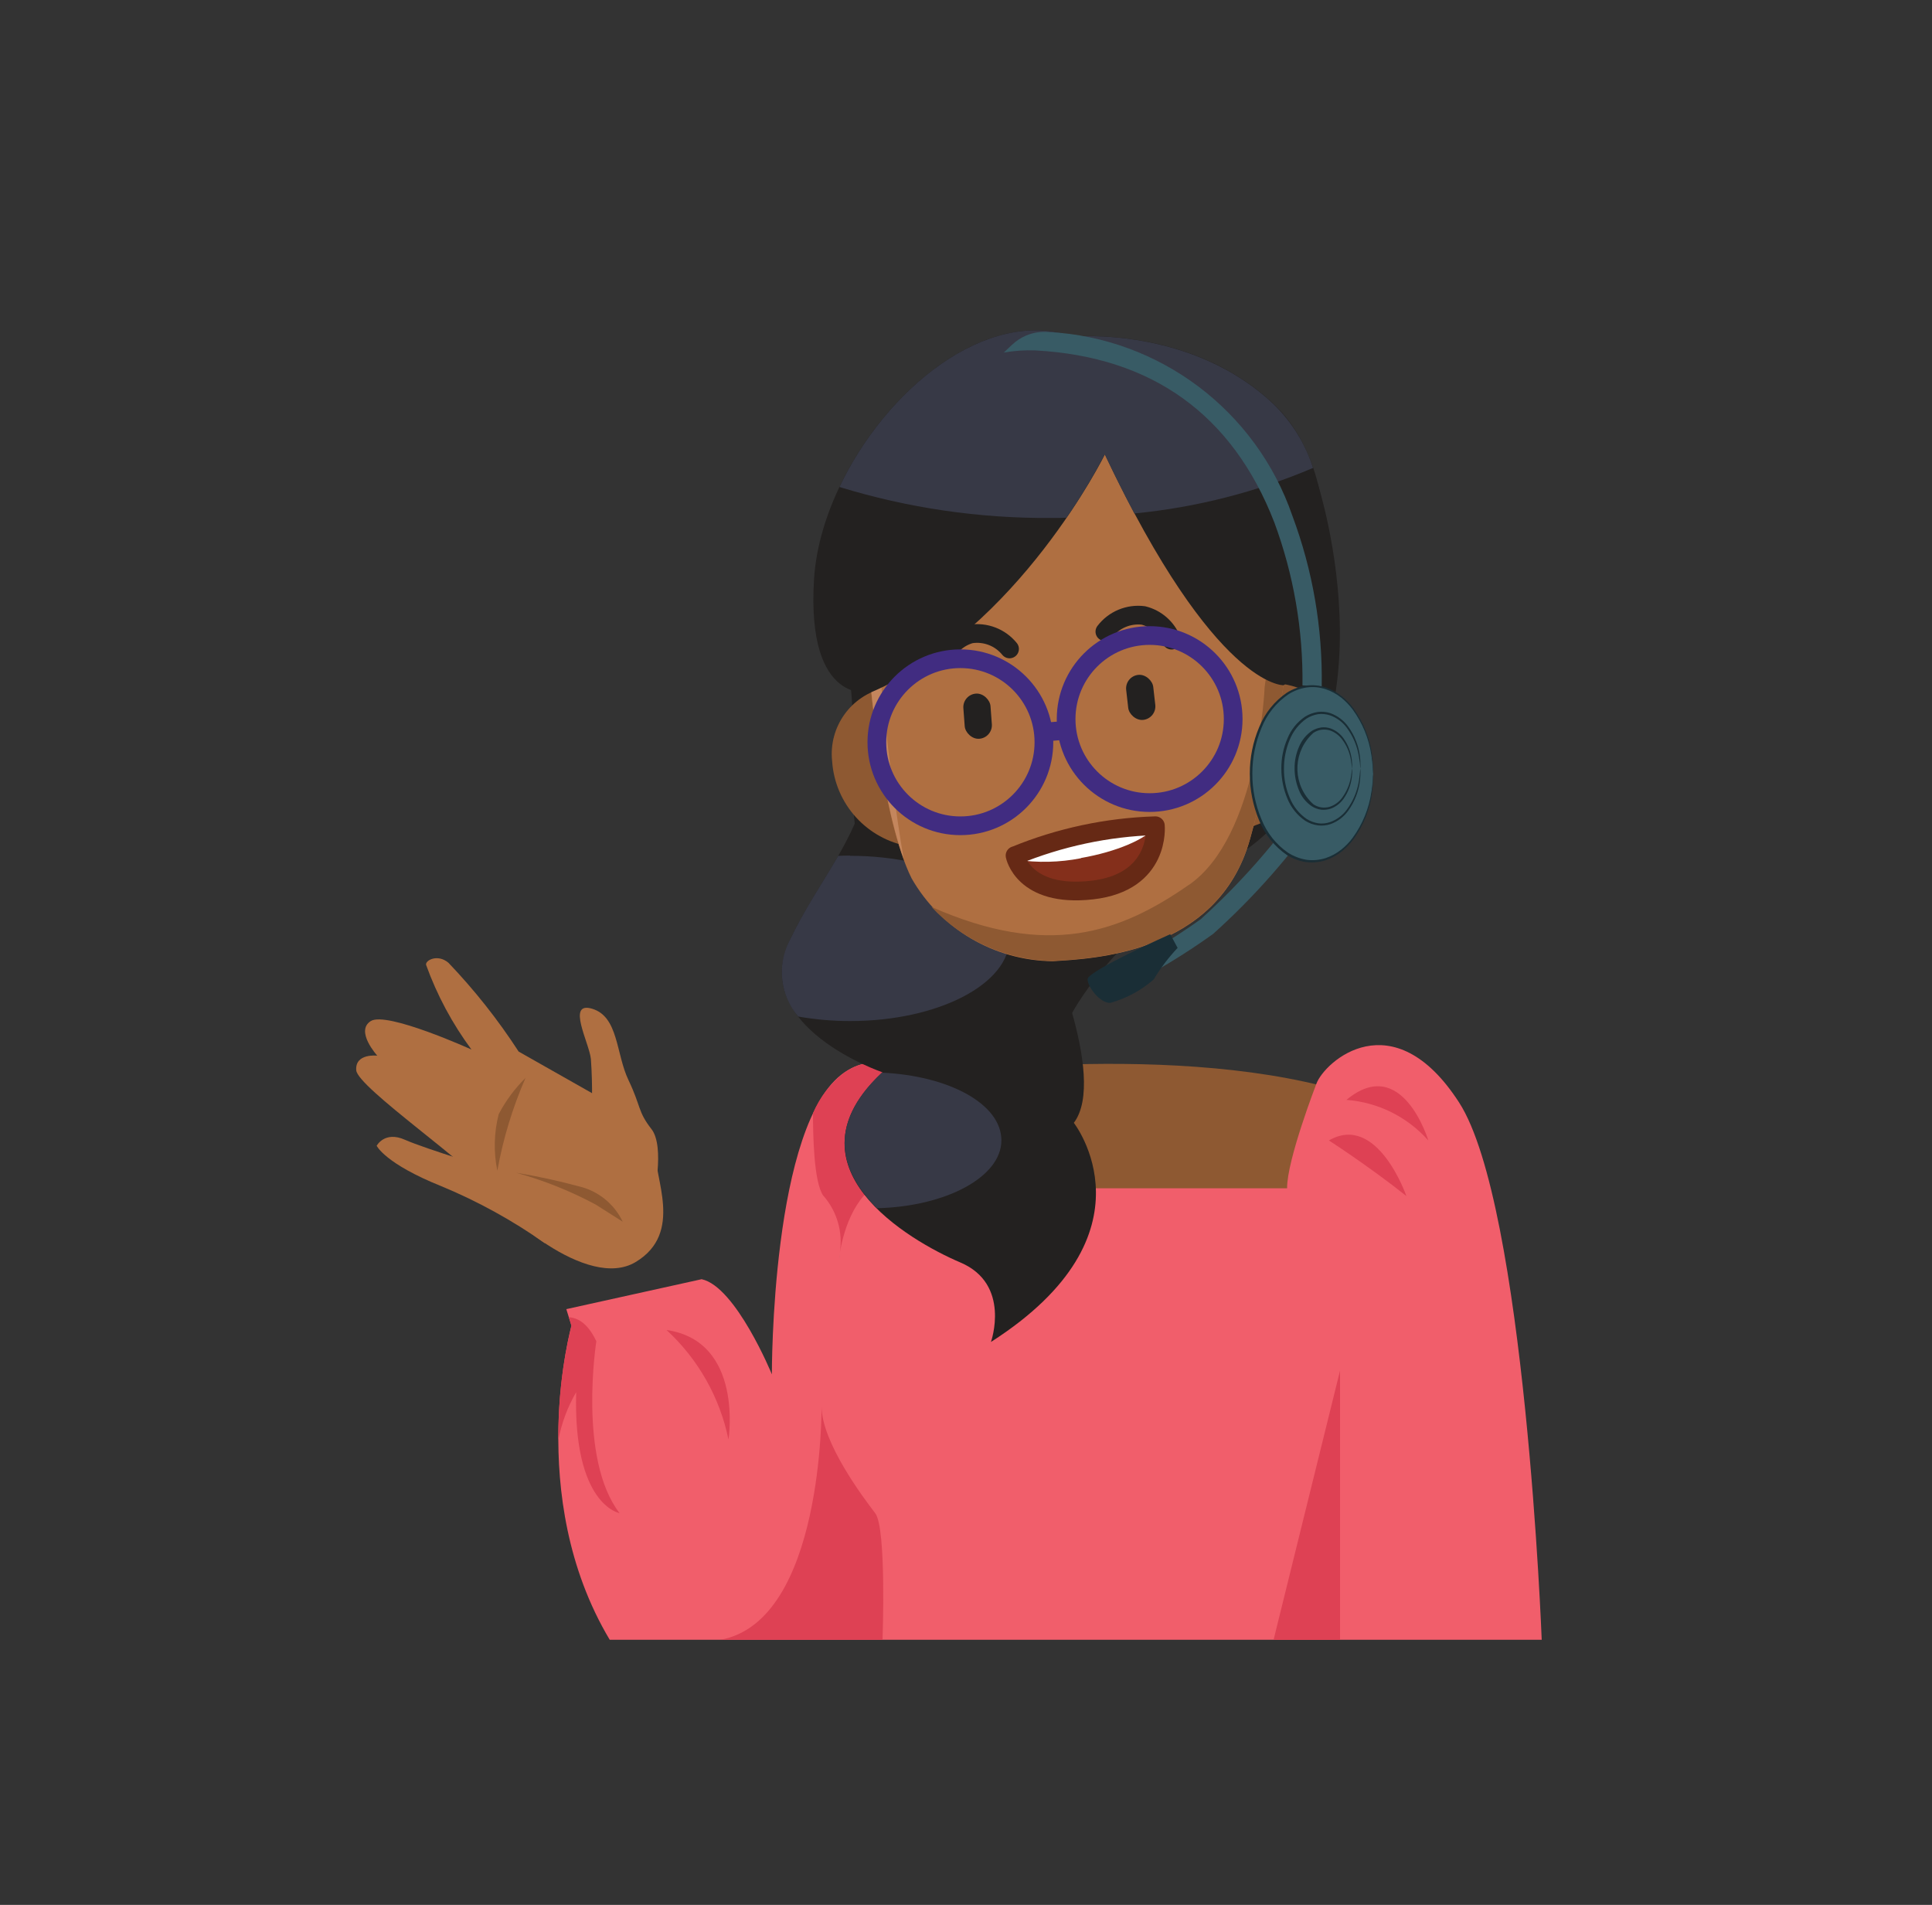 <?xml version="1.0" encoding="UTF-8"?> <svg xmlns="http://www.w3.org/2000/svg" id="Capa_1" data-name="Capa 1" viewBox="0 0 1455.14 1434.71"><rect x="0" y="0" width="1455.14" height="1434.71" fill="#333333" stroke="none"/><defs><style> .cls-1 { stroke: #412c81; stroke-miterlimit: 10; } .cls-1, .cls-2, .cls-3 { fill: none; stroke-width: 14.09px; } .cls-2 { stroke: #662915; } .cls-2, .cls-3 { stroke-linecap: round; stroke-linejoin: round; } .cls-3 { stroke: #232120; } .cls-4 { fill: #842f1b; } .cls-4, .cls-5, .cls-6, .cls-7, .cls-8, .cls-9, .cls-10, .cls-11, .cls-12, .cls-13, .cls-14, .cls-15 { stroke-width: 0px; } .cls-5 { fill: #385b65; } .cls-6 { fill: #1a2e36; } .cls-7 { fill: #373946; } .cls-8 { fill: #232120; } .cls-9 { fill: #c4865d; } .cls-10 { fill: #de4154; } .cls-11 { fill: #af6f41; } .cls-12 { fill: #8e5932; } .cls-13 { fill: #fff; } .cls-14 { fill: #f15e6b; } .cls-15 { fill: #03ab81; } </style></defs><g><path class="cls-12" d="m680.53,812.02s193.84-29.59,328.65,9.36c134.8,38.95-23.15,112.88-103.34,111.31-80.19-1.56-344.79-24.09-225.29-120.63v-.04Z"></path><path class="cls-14" d="m991.43,816.37s-22.29,57.63-22.01,78.6h-249.58s-28.18-124.98-83.7-87.36c-55.52,37.62-54.78,227.48-54.78,227.48,0,0-27.17-66.15-52.9-71.64l-101.93,22.54,3.87,12.47s-35.8,128.38,28.82,236.54h701.96s-12.47-327.6-62.25-404.69c-49.78-77.09-101.37-30.8-107.5-13.98v.04Z"></path><path class="cls-8" d="m992.55,364.53s64.7,199.79-61.21,280.4c-125.91,80.61-136.79,149.06-136.79,149.06l-30.13-130.77s-111.19,14.46-119.12-32.11c-7.93-46.57,2.82-95.6-9.16-139.14-11.98-43.54,192.72-189.12,240.98-167.3,48.26,21.83,98.63,10.38,115.43,39.76v.1Z"></path><g><path class="cls-15" d="m632.64,943.59c-.48,2.93-.66,4.62-.66,4.62.28-1.59.48-3.11.66-4.62Z"></path><path class="cls-10" d="m620.27,900.7c10.2,11.76,14.7,27.41,12.29,42.79,1.99-11.99,9.26-43.68,32.59-53.76,13.89-5.95,25.98-28.43,34.76-50.16-13.98-27.49-35.23-51.11-63.86-31.83-10.44,8-18.61,18.58-23.71,30.7,0,15.5.48,51.87,7.75,62.15l.18.1Z"></path></g><path class="cls-8" d="m786.25,704.07s48.46,107.31,22.54,141.61c0,0,65.18,83.32-62.43,165.03,0,0,15.4-43.55-23.05-59.88-38.45-16.33-134.9-72.35-58.66-143.22,0,0-100.42-34.2-70.09-98.82,30.34-64.62,81.05-101.17,54.12-198.46,0,0,75.29-77.65,137.45,193.84l.11-.1Z"></path><path class="cls-7" d="m640.3,644.42c-3.03,0-6.04,0-8.98.18-11.81,20.5-25.6,40.43-36.75,64.04-9.59,18.57-6.97,41.09,6.61,56.97,12.91,2.27,26,3.41,39.12,3.4,66.31,0,120.07-27.87,120.07-62.25s-53.76-62.2-120.07-62.2v-.14Z"></path><path class="cls-7" d="m664.1,807.97c-43.07,40.43-29.94,75.95-3.59,102.02,52.23-1.32,93.72-23.62,93.72-51.11s-39.68-48.74-90.18-51.01l.06.1Z"></path><path class="cls-12" d="m956.57,514.23s51.29-.48,50.92,45.72c-.37,46.2-76.09,66.41-76.09,66.41l25.17-112.13Z"></path><path class="cls-12" d="m666.19,518.09c-25.25,5.7-42.21,29.43-39.45,55.16,2.14,32.35,26.29,58.97,58.28,64.24l-18.82-119.4Z"></path><path class="cls-11" d="m645.41,414.4s7.65,48.37,8.03,70.75c.38,22.38,10.58,131.21,33.15,176.37,21.84,38.19,62.28,61.95,106.27,62.43,28.05-1.79,124.6-4.82,148.68-92.19,14.19-50.97,24.45-102.95,30.7-155.49,0,0-23.95-101.45-26.35-104.1-2.4-2.65-52.05-75.38-88.04-80.67-35.99-5.28-174.38,57.05-174.38,57.05l-38.04,65.84h-.03Z"></path><path class="cls-12" d="m895.55,666.35c-52.23,36.37-106.17,55.45-193.94,16.73,23.63,25.39,56.57,40.07,91.25,40.67,28.05-1.79,124.6-4.82,148.68-92.19,14.19-50.97,24.49-102.95,30.8-155.49,0,0-4-17.43-9.06-37.93l-10.77,79.34s-4.62,112.51-56.87,148.88h-.1Z"></path><path class="cls-9" d="m660.71,485l-11.27-48.94-.56,1.41c2.07,15.5,4.44,35.14,4.64,47.33.38,20.3,8.78,111.57,27.11,162.04-11.81-68.2-19.94-162.04-19.94-162.04l.03.2Z"></path><g><rect class="cls-8" x="726.06" y="522.35" width="20.5" height="34.1" rx="10.24" ry="10.24" transform="translate(-38.03 56.19) rotate(-4.26)"></rect><rect class="cls-8" x="848.89" y="508.25" width="20.51" height="34.11" rx="10.25" ry="10.25" transform="translate(-53.84 100.41) rotate(-6.49)"></rect><path class="cls-4" d="m764.53,644.44c33.58-13.81,69.38-21.45,105.68-22.54,0,0,4.23,42.61-47.71,48.46-51.94,5.85-58-25.98-58-25.98l.03.07Z"></path><path class="cls-13" d="m814.11,646.23c27.01-4.72,48.94-14.26,56.02-23.43v-.85c-36.31.98-72.13,8.63-105.68,22.54.22,1.04.53,2.05.94,3.03,16.19,2.41,32.68,2.03,48.74-1.13l-.03-.17Z"></path><path class="cls-2" d="m764.53,644.44c33.58-13.81,69.38-21.45,105.68-22.54,0,0,4.23,42.61-47.71,48.46-51.94,5.85-58-25.98-58-25.98l.03.07Z"></path><path class="cls-3" d="m832.16,475.72c6.8-8.94,17.85-13.59,29-12.19,9.68,2.39,17.6,9.33,21.25,18.61"></path><path class="cls-3" d="m760.37,488.75c-7.06-8.7-18.21-12.99-29.28-11.27-9.59,2.69-17.3,9.84-20.7,19.21"></path></g><path class="cls-8" d="m832.16,342.24s-64.62,131.22-175.99,179.13c0,0-48.94,10.96-43.07-85.02,5.86-95.98,109.48-212.64,195.73-182.88,0,0,88.77-8.21,151.05,51.39,62.28,59.6,37.69,191.86,6.89,211.23,0,0-51.29,2.27-134.61-173.9v.06Z"></path><path class="cls-7" d="m959.78,304.91c-62.25-59.52-151.05-51.39-151.05-51.39-65.75-22.67-141.61,39.76-176.46,113.26,51.62,15.85,105.36,23.72,159.36,23.33,3.87,0,7.75,0,11.62-.18,10.6-15.28,20.23-31.22,28.82-47.71,7.75,16.34,15.12,31.08,22.29,44.5,46.36-4.5,91.75-16.06,134.61-34.3-5.74-17.97-15.76-34.27-29.2-47.51Z"></path><g><circle class="cls-1" cx="865.89" cy="541.56" r="62.91"></circle><circle class="cls-1" cx="723.34" cy="559.04" r="62.91"></circle><line class="cls-1" x1="803.53" y1="549.97" x2="785.77" y2="551.4"></line></g><path class="cls-10" d="m449.1,1010.11c-6.04-12.85-13.41-17.57-20.68-18.04l1.99,6.33c-6.87,28.23-10.18,57.2-9.86,86.25,2.37-12.71,6.91-24.92,13.41-36.09-2.37,85.21,32.69,91.07,32.69,91.07-31.55-40.86-17.47-129.63-17.47-129.63l-.07.11Z"></path><path class="cls-10" d="m1000.88,858.95s29.2,18.7,58.38,41.85c0,0-21.81-63-58.38-41.85Z"></path><path class="cls-10" d="m1014.1,828.39c23.76,1.78,45.9,12.76,61.69,30.6,0,0-19.66-65.56-61.69-30.6Z"></path><path class="cls-10" d="m502.01,1001.69c23.82,21.92,40.14,50.77,46.67,82.47,0,0,11.71-73.98-46.67-82.47Z"></path><path class="cls-10" d="m664.7,1235.04s3.11-84.08-5.48-95.32-40.43-53.28-40.43-80.58c0,0,1.51,161.91-76.23,175.89h122.24-.1Z"></path><path class="cls-10" d="m1009.28,1032.32v202.76h-50.06l50.06-202.76Z"></path><g><path class="cls-11" d="m491.99,903.28s9.16-39.45-1.32-52.9c-10.48-13.44-7.75-16.91-17.29-36.85-9.54-19.94-7.47-47.71-27.29-53.76-19.83-6.04-2.17,25.88-1.04,37.88,1.43,20.14,1.12,40.37-.94,60.46-2.17,2.82-.18,52.9,24.74,55.36,24.93,2.47,15.02,4.64,23.24-10.2h-.08Z"></path><path class="cls-11" d="m454.11,827.98l-63.48-35.99c-15.5-23.9-33.21-46.3-52.9-66.89-8.13-6.89-17.57-1.79-16.81,1.61,8.23,22.81,19.74,44.29,34.18,63.77,0,0-63.86-29-75.85-21.45-11.99,7.55,4.92,26.07,4.92,26.07,0,0-16.81-2.07-15.87,10.96.94,13.03,89.64,73.68,98.63,90.02,8.99,16.34,75.29,76.43,111.85,54.42,36.56-22.01,13.41-64.14,14.92-84.16,1.51-20.02-39.58-38.45-39.58-38.45l-.03.08Z"></path><path class="cls-11" d="m374.67,881.74s-54.42-16.53-69.72-23.33c-15.3-6.81-21.25,4.54-21.25,4.54,0,0,6.23,13.41,48.65,30.42,27.52,11.4,53.69,25.81,78.03,42.98l26.35-22.67-62.07-31.93Z"></path><path class="cls-12" d="m388.75,883.26c20.79,5.72,40.88,13.76,59.88,23.95l20.4,12.94h0c-6.48-13.6-18.84-23.47-33.54-26.77-15.4-4.17-31.01-7.55-46.75-10.12Z"></path><path class="cls-12" d="m395.83,811.83c-9.78,22.39-16.91,45.85-21.25,69.9-2.89-14.1-2.54-28.67,1.04-42.61,5.29-10.08,12.11-19.29,20.21-27.29Z"></path></g></g><g><path class="cls-5" d="m847.46,743.63l-6.61-12.94c22.1-11.15,43.32-23.97,63.48-38.35,29.91-27.06,56.63-57.46,79.64-90.59l11.99,8.13c-23.67,34.29-51.28,65.67-82.27,93.52-21,15.08-43.14,28.5-66.23,40.14v.08Z"></path><path class="cls-6" d="m881.38,703.62s-62.25,27.73-62.25,33.82,9.86,18.51,17.29,17.85c12-3.37,23.1-9.37,32.49-17.57,5.14-8.56,11.18-16.54,18.04-23.8l-5.64-10.48.07.18Z"></path><path class="cls-5" d="m995.48,516.9l-14.49-.66c.54-41.92-6.67-83.59-21.25-122.9-31.45-81.05-92.01-124.6-179.77-129.42-8.02-.31-16.05.22-23.95,1.61l6.33-5.95c3.09-2.9,6.68-5.24,10.58-6.89h0c5.34-2.24,11.14-3.14,16.91-2.65,83.65,4.46,156.25,59.2,183.54,138.4,15.33,41.03,22.83,84.58,22.11,128.38v.08Z"></path><g><ellipse class="cls-5" cx="988.21" cy="582.65" rx="46.01" ry="66.03"></ellipse><path class="cls-6" d="m1034.22,582.65c-.01-.32-.05-.63-.1-.94,0-.76-.1-1.61-.18-2.65-.16-3.42-.51-6.82-1.04-10.2-1.83-12.51-6.7-24.38-14.17-34.58-2.49-3.3-5.38-6.28-8.6-8.88-3.51-2.77-7.47-4.91-11.71-6.33-4.54-1.5-9.35-1.95-14.09-1.32-5.02.73-9.83,2.53-14.09,5.28-9.06,6.22-16.07,15-20.12,25.22-4.56,10.89-6.91,22.58-6.89,34.38-.06,11.84,2.28,23.57,6.89,34.48,4.05,10.22,11.06,19,20.12,25.22,4.29,2.69,9.09,4.49,14.09,5.28,4.74.58,9.54.12,14.09-1.32,4.24-1.42,8.2-3.56,11.71-6.33,3.24-2.57,6.13-5.56,8.6-8.88,7.47-10.2,12.34-22.07,14.17-34.58.58-3.37.92-6.78,1.04-10.2,0-.89.06-1.77.18-2.65,0-.32.03-.63.1-.94v3.59c-.04,3.45-.3,6.89-.76,10.3-1.59,12.73-6.35,24.85-13.85,35.25-2.55,3.42-5.49,6.53-8.78,9.26-3.62,2.91-7.71,5.18-12.09,6.71-4.75,1.55-9.77,2.07-14.74,1.51-5.24-.72-10.27-2.56-14.74-5.38-9.36-6.42-16.63-15.46-20.88-25.98-4.66-11.13-7.05-23.08-7.05-35.14-.07-12.07,2.33-24.03,7.05-35.14,4.22-10.55,11.49-19.59,20.88-25.98,4.48-2.81,9.5-4.64,14.74-5.38,4.96-.61,10-.09,14.74,1.51,4.39,1.51,8.49,3.78,12.09,6.71,3.33,2.68,6.28,5.79,8.78,9.26,7.47,10.41,12.25,22.52,13.89,35.23.48,4.44.76,7.93.76,10.3v3.65l-.04-.32Z"></path></g><g><ellipse class="cls-5" cx="995.3" cy="578.87" rx="29.28" ry="42.03"></ellipse><path class="cls-6" d="m1024.59,578.87c-.16-2.94-.51-5.88-1.04-8.78-1.22-7.9-4.34-15.39-9.07-21.83-3.21-4.42-7.69-7.74-12.85-9.54-2.83-.9-5.83-1.19-8.78-.85-3.12.51-6.1,1.63-8.78,3.31-5.69,3.98-10.09,9.52-12.68,15.96-2.9,6.91-4.37,14.33-4.34,21.83-.08,7.5,1.4,14.93,4.34,21.83,2.59,6.44,6.99,11.99,12.68,15.96,2.68,1.68,5.66,2.8,8.78,3.31,2.95.39,5.95.1,8.78-.85,5.16-1.8,9.64-5.12,12.85-9.54,4.74-6.44,7.85-13.93,9.07-21.83.85-5.64.85-8.78,1.04-8.78.07.75.11,1.51.1,2.27,0,1.51-.1,3.78-.38,6.61-1,8.13-4.02,15.88-8.78,22.54-3.32,4.69-8,8.25-13.41,10.2-3.07,1.03-6.33,1.35-9.54.94-3.4-.46-6.66-1.65-9.55-3.48-6.03-4.13-10.69-9.95-13.41-16.73-3-7.14-4.55-14.8-4.54-22.54-.08-7.75,1.47-15.43,4.54-22.54,2.7-6.77,7.37-12.56,13.41-16.63,2.91-1.8,6.16-2.98,9.54-3.49,3.21-.41,6.47-.09,9.54.94,5.39,1.98,10.07,5.53,13.41,10.2,4.79,6.65,7.81,14.41,8.78,22.54.28,2.19.41,4.4.38,6.61.07.76.04,1.52-.1,2.27v.06Z"></path></g><g><ellipse class="cls-5" cx="997.29" cy="578.87" rx="21.07" ry="30.22"></ellipse><path class="cls-6" d="m1018.35,578.87s-.18-2.27-.85-6.33c-.89-5.66-3.16-11.01-6.61-15.58-2.3-3.13-5.49-5.51-9.16-6.81-4.21-1.33-8.8-.68-12.47,1.79-14.87,13.21-16.21,35.98-2.99,50.85.94,1.06,1.94,2.06,2.99,2.99,3.67,2.47,8.26,3.12,12.47,1.79,3.68-1.27,6.88-3.64,9.16-6.81,3.38-4.61,5.64-9.95,6.61-15.58.66-4.06.66-6.33.85-6.33.07.57.11,1.13.1,1.7.02,1.58-.07,3.16-.28,4.72-.67,5.89-2.81,11.51-6.23,16.34-2.42,3.41-5.81,6.02-9.74,7.47-2.27.74-4.67,1-7.05.76-2.51-.33-4.91-1.2-7.05-2.55-4.41-2.93-7.81-7.16-9.74-12.09-2.17-5.18-3.29-10.73-3.31-16.34-.07-5.62,1.06-11.19,3.31-16.34,1.99-4.9,5.38-9.1,9.74-12.09,2.16-1.31,4.55-2.18,7.05-2.55,2.38-.29,4.79-.03,7.05.76,3.92,1.45,7.32,4.05,9.74,7.47,3.42,4.84,5.56,10.46,6.23,16.34.18,2.07.28,3.68.28,4.72s-.01,1.69-.1,1.69Z"></path></g></g></svg> 